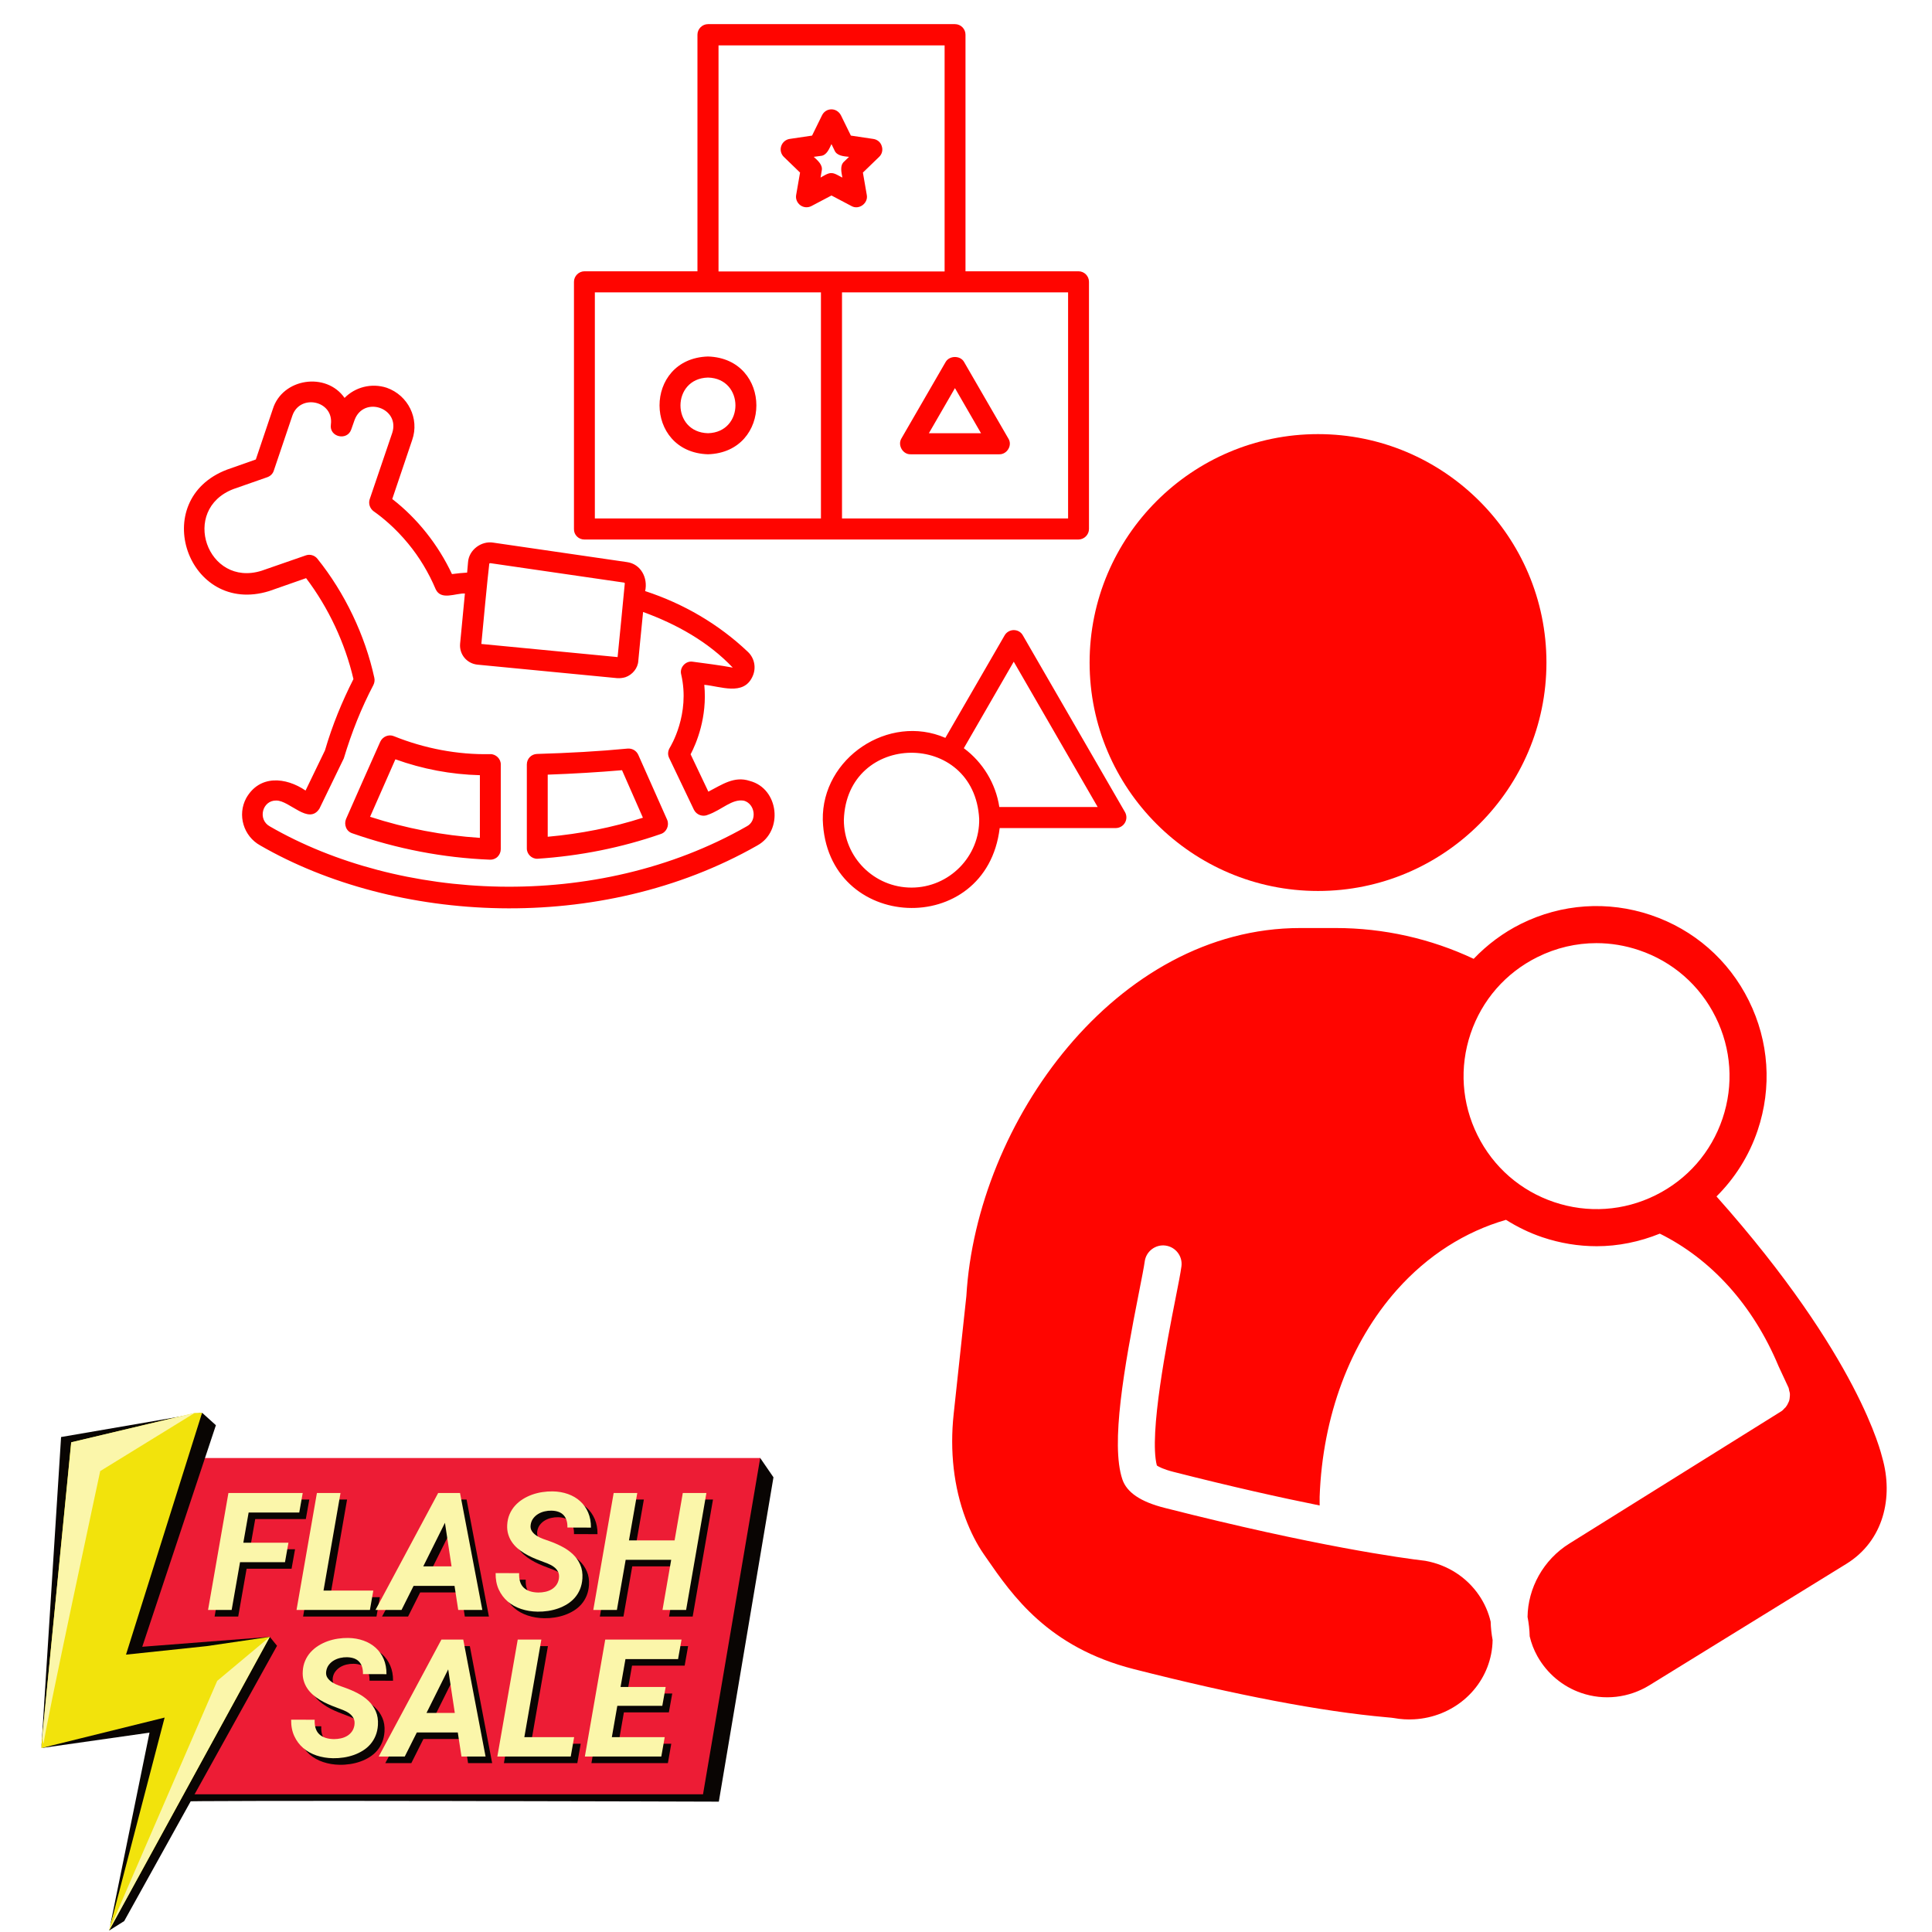 <svg xmlns="http://www.w3.org/2000/svg" xmlns:xlink="http://www.w3.org/1999/xlink" width="500" zoomAndPan="magnify" viewBox="0 0 375 375" height="500" preserveAspectRatio="xMidYMid meet" version="1.0"><defs><clipPath id="c624168abc"><path d="M 35 4.684 L 219 4.684 L 219 177 L 35 177 Z M 35 4.684 " clip-rule="nonzero"/></clipPath><clipPath id="729d5587e1"><path d="M 211 84.16 L 301 84.16 L 301 173 L 211 173 Z M 211 84.16 " clip-rule="nonzero"/></clipPath><clipPath id="1cb7195f9d"><path d="M 184.32 175 L 367 175 L 367 333.91 L 184.32 333.91 Z M 184.32 175 " clip-rule="nonzero"/></clipPath><clipPath id="72a2f59caf"><path d="M 34.211 282.809 L 150.129 282.809 L 150.129 349.895 L 34.211 349.895 Z M 34.211 282.809 " clip-rule="nonzero"/></clipPath><clipPath id="e471c77d5c"><path d="M 18.305 274.215 L 54 274.215 L 54 374.715 L 18.305 374.715 Z M 18.305 274.215 " clip-rule="nonzero"/></clipPath><clipPath id="2c9009c95c"><path d="M 8 274.215 L 40 274.215 L 40 340 L 8 340 Z M 8 274.215 " clip-rule="nonzero"/></clipPath><clipPath id="d4ba074afa"><path d="M 8.027 274.215 L 52.441 274.215 L 52.441 374.715 L 8.027 374.715 Z M 8.027 274.215 " clip-rule="nonzero"/></clipPath><clipPath id="ac5b6cca79"><path d="M 8 274.215 L 38 274.215 L 38 339 L 8 339 Z M 8 274.215 " clip-rule="nonzero"/></clipPath><clipPath id="33b82ada23"><path d="M 21 317.508 L 52.441 317.508 L 52.441 374.715 L 21 374.715 Z M 21 317.508 " clip-rule="nonzero"/></clipPath></defs><rect x="-37.5" width="450" fill="#ffffff" y="-37.5" height="450" fill-opacity="1"/><rect x="-37.5" width="450" fill="#ffffff" y="-37.5" height="450" fill-opacity="1"/><g clip-path="url(#c624168abc)"><path fill="#ff0500" d="M 123.895 146.52 C 123.535 145.73 122.746 145.227 121.812 145.301 C 116.285 145.836 110.367 146.16 104.23 146.34 C 103.117 146.375 102.258 147.273 102.258 148.387 L 102.258 164.641 C 102.223 165.75 103.191 166.719 104.301 166.684 C 112.555 166.145 120.629 164.531 128.27 161.875 C 129.383 161.516 129.957 160.191 129.492 159.113 Z M 106.312 162.414 L 106.312 150.359 C 111.301 150.18 116.145 149.891 120.734 149.496 L 124.789 158.719 C 118.871 160.621 112.664 161.84 106.312 162.414 Z M 145.527 151.578 C 142.516 150.574 140.148 152.297 137.492 153.66 L 134.047 146.41 C 135.16 144.293 137.312 139.234 136.703 132.922 C 139.859 133.207 144.273 135.109 146.031 131.379 C 146.855 129.691 146.461 127.719 145.133 126.496 C 139.5 121.152 132.684 117.168 125.223 114.73 C 125.793 112.18 124.395 109.453 121.668 109.098 C 121.668 109.098 95.762 105.328 95.762 105.328 C 93.43 104.934 91.027 106.727 90.848 109.098 L 90.668 111.141 C 89.699 111.211 88.73 111.285 87.727 111.43 C 85.07 105.758 81.016 100.629 76.137 96.859 L 80.012 85.379 C 81.445 81.254 79.223 76.73 75.059 75.262 C 72.082 74.293 68.926 75.152 66.879 77.234 C 63.328 72.141 54.824 73.395 52.957 79.387 C 52.957 79.387 49.656 89.184 49.656 89.184 L 44.059 91.156 C 28.629 97.039 36.453 119.609 52.238 114.73 C 52.238 114.73 59.414 112.219 59.414 112.219 C 63.758 117.957 66.988 124.848 68.602 131.809 C 66.375 136.223 64.547 140.633 63.074 145.656 L 59.309 153.445 C 55.469 150.824 50.375 150.359 47.789 154.914 C 46.031 158.18 47.254 162.305 50.516 164.102 C 76.637 179.172 116.395 181.539 147 164.102 C 152.094 161.301 151.199 153.051 145.527 151.578 Z M 94.973 109.383 C 95.008 109.348 95.082 109.312 95.188 109.312 L 121.094 113.078 C 121.203 113.078 121.273 113.188 121.273 113.223 C 121.059 115.41 120.09 125.566 119.875 127.539 L 93.43 124.992 C 93.684 122.227 94.652 111.965 94.973 109.383 Z M 144.918 160.406 C 115.605 177.125 77.43 174.863 52.383 160.406 C 49.945 159.078 50.914 155.309 53.641 155.383 C 56.223 155.383 59.918 160.191 62 156.961 C 62 156.961 66.734 147.199 66.734 147.199 C 68.277 142.07 70.145 137.406 72.477 132.957 C 72.691 132.527 72.762 132.023 72.656 131.559 C 70.863 123.305 66.914 115.051 61.605 108.449 C 61.066 107.77 60.133 107.516 59.344 107.805 L 50.77 110.781 C 40.219 114.082 34.91 98.906 45.316 94.922 C 45.316 94.922 51.883 92.625 51.883 92.625 C 52.492 92.41 52.957 91.945 53.137 91.371 L 56.762 80.641 C 58.27 76.371 64.832 77.773 64.223 82.402 C 63.863 84.84 67.383 85.629 68.172 83.371 C 68.172 83.371 68.816 81.539 68.816 81.539 C 70.574 76.766 77.68 79.172 76.137 84.016 L 71.758 96.895 C 71.473 97.758 71.793 98.691 72.512 99.23 C 74.199 100.414 76.711 102.457 79.223 105.508 C 81.41 108.164 83.203 111.141 84.566 114.371 C 85.609 116.594 88.406 115.125 90.238 115.195 L 89.305 124.953 C 89.125 127 90.598 128.793 92.676 129.008 L 119.805 131.629 C 120.34 131.664 120.879 131.594 121.383 131.449 C 122.746 130.984 123.82 129.691 123.895 128.258 L 124.25 124.559 L 124.824 118.785 C 131.32 121.152 137.457 124.559 142.227 129.582 C 140.004 129.152 136.344 128.688 134.441 128.434 C 133.078 128.219 131.859 129.582 132.219 130.91 C 134.012 138.66 130.137 144.906 129.992 145.156 C 129.633 145.766 129.562 146.484 129.887 147.129 L 134.691 157.176 C 135.195 158.18 136.414 158.609 137.422 158.145 C 140.109 157.211 142.086 154.988 144.418 155.418 C 146.605 156.062 147 159.363 144.918 160.406 Z M 95.152 146.375 C 88.801 146.52 82.344 145.262 76.461 142.895 C 75.453 142.465 74.27 142.969 73.805 143.973 C 71.578 148.922 69.391 153.945 67.164 158.969 C 66.949 159.508 66.949 160.082 67.164 160.621 C 67.383 161.16 67.812 161.555 68.352 161.734 C 77.07 164.781 86.039 166.504 95.082 166.863 C 95.621 166.898 96.195 166.684 96.59 166.289 C 96.984 165.895 97.199 165.355 97.199 164.816 L 97.199 148.457 C 97.27 147.309 96.23 146.34 95.152 146.375 Z M 93.145 162.629 C 85.969 162.164 78.793 160.801 71.832 158.539 C 73.48 154.809 75.133 151.074 76.746 147.379 C 82.02 149.281 87.547 150.324 93.145 150.465 Z M 218.367 157.641 L 198.523 123.305 C 198.164 122.66 197.484 122.301 196.766 122.301 C 196.051 122.301 195.367 122.695 195.008 123.305 L 183.492 143.219 C 172.512 138.445 159.488 147.129 159.703 159.148 C 160.383 180.965 191.457 182.328 194.039 160.727 L 216.574 160.727 C 217.289 160.727 217.973 160.332 218.332 159.723 C 218.727 159.078 218.727 158.289 218.367 157.641 Z M 176.926 172.281 C 169.676 172.281 163.793 166.398 163.793 159.148 C 164.332 141.961 189.125 141.641 190.059 158.934 C 190.199 166.219 184.246 172.281 176.926 172.281 Z M 193.969 156.637 C 193.285 152.117 190.773 147.953 187.078 145.227 L 196.766 128.434 L 213.055 156.637 Z M 137.422 69.195 C 124.863 69.59 124.898 87.781 137.422 88.176 C 149.941 87.781 149.941 69.59 137.422 69.195 Z M 137.422 84.086 C 130.281 83.906 130.316 73.465 137.422 73.285 C 144.523 73.465 144.523 83.906 137.422 84.086 Z M 113.418 104.719 L 209.324 104.719 C 210.438 104.719 211.371 103.785 211.371 102.672 L 211.371 54.699 C 211.371 53.59 210.473 52.656 209.324 52.656 L 187.402 52.656 L 187.402 6.73 C 187.402 5.617 186.504 4.684 185.355 4.684 L 137.422 4.684 C 136.309 4.684 135.375 5.617 135.375 6.73 L 135.375 52.656 L 113.453 52.656 C 112.34 52.656 111.406 53.59 111.406 54.699 L 111.406 102.672 C 111.371 103.82 112.305 104.719 113.418 104.719 Z M 207.316 56.746 L 207.316 100.629 L 163.434 100.629 L 163.434 56.746 Z M 139.465 8.809 L 183.348 8.809 L 183.348 52.691 L 139.465 52.691 Z M 115.461 56.746 L 159.344 56.746 L 159.344 100.629 L 115.461 100.629 Z M 176.781 88.176 C 176.781 88.176 193.969 88.176 193.969 88.176 C 195.477 88.215 196.551 86.418 195.727 85.129 L 187.113 70.238 C 186.398 68.98 184.316 68.98 183.562 70.238 L 174.949 85.129 C 174.199 86.418 175.238 88.25 176.781 88.176 Z M 185.355 75.332 L 190.414 84.086 L 180.297 84.086 Z M 169.496 26.965 L 165.156 26.32 L 163.219 22.371 C 162.859 21.691 162.176 21.223 161.387 21.223 C 160.598 21.223 159.918 21.656 159.559 22.371 L 157.621 26.32 L 153.277 26.965 C 152.527 27.074 151.879 27.609 151.629 28.363 C 151.379 29.117 151.594 29.906 152.133 30.445 L 155.289 33.496 L 154.535 37.836 C 154.391 38.59 154.715 39.379 155.359 39.848 C 156.008 40.312 156.832 40.348 157.512 39.988 L 161.387 37.945 L 165.262 39.988 C 166.699 40.816 168.562 39.453 168.242 37.836 C 168.242 37.836 167.488 33.496 167.488 33.496 L 170.645 30.445 C 171.219 29.906 171.398 29.082 171.148 28.363 C 170.934 27.609 170.285 27.074 169.496 26.965 Z M 163.863 31.344 C 162.969 32.098 163.324 33.461 163.504 34.465 C 162.93 34.215 162.035 33.566 161.387 33.602 C 160.742 33.531 159.809 34.176 159.27 34.465 L 159.488 33.172 C 159.773 32.023 158.695 31.129 157.945 30.445 L 159.27 30.266 C 160.457 30.195 160.957 28.867 161.387 27.969 L 161.961 29.152 C 162.395 30.266 163.793 30.34 164.797 30.445 Z M 163.863 31.344 " fill-opacity="1" fill-rule="nonzero"/></g><g clip-path="url(#729d5587e1)"><path fill="#ff0500" d="M 255.828 172.938 C 280.273 172.938 300.164 153.047 300.164 128.602 C 300.164 104.152 280.273 84.262 255.828 84.262 C 231.383 84.262 211.492 104.152 211.492 128.602 C 211.492 153.047 231.383 172.938 255.828 172.938 " fill-opacity="1" fill-rule="nonzero"/></g><g clip-path="url(#1cb7195f9d)"><path fill="#ff0500" d="M 321.348 231.992 C 315.18 235.055 308.176 235.527 301.652 233.328 C 295.121 231.125 289.836 226.516 286.773 220.336 C 283.715 214.16 283.238 207.168 285.438 200.637 C 287.641 194.105 292.254 188.824 298.43 185.762 C 302.047 183.965 305.941 183.062 309.867 183.062 C 312.641 183.062 315.426 183.516 318.129 184.43 C 324.66 186.629 329.941 191.242 333 197.414 C 336.066 203.59 336.539 210.586 334.34 217.117 C 332.137 223.648 327.523 228.93 321.348 231.992 Z M 365.344 282.918 C 365.152 282.254 360.961 263.457 333.172 232.23 C 336.746 228.672 339.5 224.332 341.156 219.414 C 343.969 211.062 343.363 202.113 339.445 194.219 C 335.535 186.324 328.777 180.426 320.426 177.609 C 312.082 174.797 303.133 175.398 295.23 179.312 C 291.734 181.051 288.656 183.371 286.039 186.109 C 277.715 182.188 268.551 180.129 259.277 180.129 L 252.379 180.129 C 216.645 180.129 189.539 217.777 187.57 251.57 L 185.105 274.469 C 184.328 281.66 185.133 288.688 187.43 294.785 C 188.418 297.406 189.602 299.723 190.961 301.68 L 191.441 302.375 C 196.512 309.707 203.453 319.742 220.055 323.969 C 240.039 329.055 256.547 332.203 269.117 333.32 C 269.879 333.383 270.348 333.434 270.551 333.473 C 271.867 333.711 273.199 333.797 274.516 333.715 C 281.918 333.285 288.051 328.074 289.43 321.039 C 289.609 320.133 289.703 319.219 289.715 318.316 C 289.496 317.141 289.371 315.957 289.336 314.77 C 288.918 312.961 288.16 311.23 287.082 309.648 C 284.672 306.113 280.965 303.734 276.652 302.953 C 272.203 302.434 255.395 300.145 226.016 292.668 C 221.379 291.488 218.703 289.676 217.848 287.137 C 215.555 280.305 218.188 265.441 221.082 250.801 C 221.602 248.172 222.047 245.898 222.188 244.859 C 222.441 242.891 224.277 241.5 226.219 241.762 C 228.191 242.027 229.578 243.832 229.316 245.801 C 229.148 247.066 228.727 249.219 228.137 252.191 C 226.578 260.109 222.961 278.418 224.547 284.453 C 224.879 284.68 225.773 285.184 227.793 285.695 C 239.184 288.598 248.609 290.695 256.145 292.211 C 256.156 291.645 256.121 291.086 256.141 290.523 C 256.707 274.859 262.043 260.598 271.152 250.355 C 277.137 243.633 284.426 239.043 292.312 236.77 C 294.5 238.141 296.84 239.297 299.352 240.141 C 302.809 241.309 306.371 241.891 309.922 241.891 C 314.09 241.891 318.23 241.039 322.168 239.449 C 332.105 244.371 340.254 253.277 345.223 265.195 L 347.129 269.293 C 347.227 269.5 347.23 269.719 347.285 269.93 C 347.336 270.117 347.395 270.289 347.414 270.477 C 347.434 270.703 347.414 270.918 347.395 271.141 C 347.371 271.406 347.348 271.656 347.27 271.91 C 347.223 272.047 347.156 272.16 347.098 272.293 C 346.961 272.605 346.797 272.895 346.574 273.16 C 346.523 273.219 346.453 273.266 346.398 273.324 C 346.199 273.527 346.027 273.758 345.773 273.914 L 304.672 299.566 C 299.516 302.746 296.566 308.301 296.496 313.848 C 296.742 315.086 296.879 316.344 296.91 317.605 C 297.223 318.938 297.715 320.234 298.402 321.465 C 300.281 324.82 303.297 327.355 306.898 328.594 C 311.316 330.121 316.148 329.574 320.172 327.098 L 358.371 303.547 C 365.621 299.078 367.551 290.598 365.344 282.918 " fill-opacity="1" fill-rule="nonzero"/></g><g clip-path="url(#72a2f59caf)"><path fill="#090503" d="M 34.457 349.699 C 35.785 349.367 139.523 349.699 139.523 349.699 L 150.129 286.742 L 147.555 282.996 L 75.09 323.289 L 34.457 349.699 " fill-opacity="1" fill-rule="nonzero"/></g><path fill="#ed1c35" d="M 26.211 282.996 L 147.555 282.996 L 136.457 348.266 L 33.484 348.266 L 44.203 322.309 L 18.172 321.93 L 26.211 282.996 " fill-opacity="1" fill-rule="nonzero"/><path fill="#090503" d="M 56.594 304.488 L 47.867 304.488 L 46.238 313.766 L 41.656 313.766 L 45.613 291.059 L 60.035 291.059 L 59.359 294.852 L 49.539 294.852 L 48.508 300.715 L 57.266 300.715 L 56.594 304.488 " fill-opacity="1" fill-rule="nonzero"/><path fill="#090503" d="M 64.07 310.008 L 73.734 310.008 L 73.078 313.766 L 58.832 313.766 L 62.785 291.059 L 67.367 291.059 L 64.07 310.008 " fill-opacity="1" fill-rule="nonzero"/><path fill="#090503" d="M 83.43 305.297 L 88.922 305.297 L 87.637 296.848 Z M 89.5 309.09 L 81.555 309.09 L 79.207 313.766 L 74.156 313.766 L 86.324 291.059 L 90.562 291.059 L 94.895 313.766 L 90.219 313.766 L 89.5 309.09 " fill-opacity="1" fill-rule="nonzero"/><path fill="#090503" d="M 109.754 307.699 C 109.836 307.16 109.777 306.703 109.578 306.328 C 109.383 305.953 109.105 305.641 108.75 305.383 C 108.398 305.129 107.992 304.914 107.539 304.738 C 107.086 304.562 106.648 304.395 106.234 304.238 C 105.691 304.039 105.152 303.824 104.613 303.582 C 104.078 303.344 103.562 303.074 103.066 302.773 C 102.57 302.473 102.113 302.137 101.691 301.766 C 101.27 301.398 100.906 300.984 100.602 300.535 C 100.301 300.082 100.07 299.582 99.906 299.027 C 99.746 298.477 99.688 297.875 99.727 297.219 C 99.77 296.473 99.922 295.793 100.188 295.176 C 100.457 294.562 100.805 294.016 101.238 293.531 C 101.668 293.047 102.168 292.629 102.738 292.27 C 103.305 291.91 103.91 291.617 104.555 291.387 C 105.195 291.16 105.855 290.992 106.539 290.887 C 107.223 290.785 107.898 290.738 108.562 290.75 C 109.629 290.77 110.613 290.941 111.52 291.262 C 112.426 291.586 113.215 292.051 113.883 292.652 C 114.551 293.254 115.066 293.988 115.438 294.852 C 115.809 295.711 115.988 296.691 115.977 297.781 L 111.41 297.766 C 111.441 296.738 111.199 295.938 110.684 295.371 C 110.168 294.805 109.375 294.512 108.312 294.492 C 107.875 294.48 107.434 294.527 106.984 294.633 C 106.535 294.734 106.125 294.898 105.75 295.121 C 105.375 295.348 105.051 295.633 104.789 295.98 C 104.523 296.328 104.352 296.742 104.277 297.219 C 104.207 297.711 104.285 298.129 104.523 298.477 C 104.758 298.824 105.066 299.121 105.453 299.363 C 105.836 299.609 106.254 299.812 106.703 299.973 C 107.152 300.133 107.551 300.277 107.906 300.402 C 108.762 300.703 109.59 301.062 110.387 301.477 C 111.184 301.895 111.883 302.391 112.488 302.965 C 113.094 303.543 113.566 304.219 113.902 304.996 C 114.242 305.77 114.383 306.66 114.32 307.668 C 114.266 308.43 114.113 309.117 113.859 309.734 C 113.602 310.352 113.266 310.902 112.848 311.383 C 112.434 311.859 111.949 312.27 111.402 312.613 C 110.855 312.957 110.266 313.238 109.637 313.461 C 109.004 313.688 108.348 313.848 107.664 313.953 C 106.98 314.059 106.297 314.105 105.609 314.094 C 104.473 314.074 103.406 313.895 102.41 313.562 C 101.414 313.23 100.547 312.746 99.812 312.113 C 99.078 311.48 98.5 310.703 98.078 309.781 C 97.656 308.863 97.453 307.805 97.477 306.609 L 102.043 306.625 C 101.988 307.883 102.285 308.816 102.926 309.43 C 103.566 310.043 104.52 310.359 105.781 310.383 C 106.227 310.383 106.672 310.336 107.109 310.242 C 107.547 310.148 107.949 309.996 108.312 309.781 C 108.68 309.57 108.988 309.289 109.246 308.949 C 109.5 308.605 109.668 308.188 109.754 307.699 " fill-opacity="1" fill-rule="nonzero"/><path fill="#090503" d="M 134.449 313.766 L 129.863 313.766 L 131.555 304.035 L 122.719 304.035 L 121.012 313.766 L 116.43 313.766 L 120.387 291.059 L 124.973 291.059 L 123.359 300.262 L 132.211 300.262 L 133.809 291.059 L 138.391 291.059 L 134.449 313.766 " fill-opacity="1" fill-rule="nonzero"/><path fill="#090503" d="M 70.066 336.148 C 70.148 335.609 70.09 335.152 69.895 334.777 C 69.695 334.402 69.418 334.09 69.066 333.832 C 68.711 333.578 68.305 333.363 67.852 333.188 C 67.398 333.008 66.965 332.844 66.547 332.688 C 66.004 332.488 65.465 332.27 64.93 332.031 C 64.391 331.793 63.875 331.523 63.379 331.223 C 62.883 330.918 62.426 330.582 62.004 330.215 C 61.582 329.848 61.219 329.434 60.914 328.984 C 60.613 328.531 60.383 328.031 60.223 327.477 C 60.059 326.93 60 326.324 60.039 325.668 C 60.082 324.922 60.234 324.238 60.5 323.625 C 60.766 323.016 61.117 322.465 61.551 321.98 C 61.98 321.5 62.484 321.078 63.051 320.719 C 63.621 320.359 64.223 320.066 64.863 319.836 C 65.508 319.609 66.168 319.441 66.852 319.34 C 67.535 319.234 68.207 319.188 68.875 319.199 C 69.941 319.219 70.926 319.391 71.832 319.711 C 72.738 320.035 73.527 320.496 74.195 321.102 C 74.859 321.703 75.379 322.438 75.75 323.301 C 76.121 324.164 76.301 325.137 76.289 326.23 L 71.723 326.215 C 71.754 325.188 71.512 324.387 70.996 323.82 C 70.48 323.254 69.691 322.961 68.629 322.941 C 68.191 322.93 67.746 322.977 67.297 323.082 C 66.848 323.184 66.438 323.348 66.062 323.57 C 65.688 323.797 65.367 324.082 65.102 324.43 C 64.832 324.777 64.664 325.191 64.59 325.668 C 64.52 326.16 64.598 326.578 64.832 326.926 C 65.07 327.273 65.379 327.57 65.766 327.812 C 66.148 328.059 66.566 328.262 67.016 328.422 C 67.465 328.582 67.867 328.727 68.219 328.852 C 69.074 329.152 69.902 329.512 70.699 329.926 C 71.496 330.344 72.199 330.84 72.801 331.418 C 73.406 331.992 73.879 332.668 74.219 333.441 C 74.559 334.219 74.695 335.109 74.633 336.117 C 74.578 336.879 74.426 337.566 74.172 338.184 C 73.914 338.805 73.578 339.352 73.164 339.828 C 72.746 340.309 72.262 340.719 71.715 341.062 C 71.168 341.406 70.578 341.688 69.949 341.91 C 69.316 342.137 68.66 342.297 67.977 342.402 C 67.293 342.504 66.609 342.555 65.922 342.543 C 64.785 342.523 63.719 342.344 62.723 342.012 C 61.727 341.68 60.863 341.195 60.125 340.562 C 59.391 339.93 58.812 339.152 58.391 338.23 C 57.969 337.312 57.766 336.254 57.789 335.059 L 62.355 335.074 C 62.301 336.332 62.598 337.266 63.238 337.879 C 63.879 338.492 64.832 338.812 66.094 338.832 C 66.543 338.832 66.984 338.785 67.422 338.691 C 67.859 338.598 68.262 338.445 68.629 338.23 C 68.992 338.02 69.301 337.738 69.559 337.395 C 69.812 337.055 69.984 336.637 70.066 336.148 " fill-opacity="1" fill-rule="nonzero"/><path fill="#090503" d="M 84.062 333.746 L 89.555 333.746 L 88.27 325.293 Z M 90.133 337.535 L 82.188 337.535 L 79.84 342.215 L 74.789 342.215 L 86.957 319.512 L 91.195 319.512 L 95.527 342.215 L 90.852 342.215 L 90.133 337.535 " fill-opacity="1" fill-rule="nonzero"/><path fill="#090503" d="M 103.051 338.457 L 112.715 338.457 L 112.059 342.215 L 97.809 342.215 L 101.766 319.512 L 106.352 319.512 L 103.051 338.457 " fill-opacity="1" fill-rule="nonzero"/><path fill="#090503" d="M 129.824 332.375 L 121.098 332.375 L 120.035 338.457 L 130.293 338.457 L 129.637 342.215 L 114.797 342.215 L 118.75 319.512 L 133.562 319.512 L 132.891 323.301 L 122.676 323.301 L 121.723 328.711 L 130.484 328.711 L 129.824 332.375 " fill-opacity="1" fill-rule="nonzero"/><path fill="#fbf6aa" d="M 55.316 303.215 L 46.59 303.215 L 44.965 312.492 L 40.383 312.492 L 44.336 289.789 L 58.758 289.789 L 58.086 293.578 L 48.262 293.578 L 47.23 299.441 L 55.988 299.441 L 55.316 303.215 " fill-opacity="1" fill-rule="nonzero"/><path fill="#fbf6aa" d="M 62.793 308.734 L 72.457 308.734 L 71.801 312.492 L 57.555 312.492 L 61.512 289.789 L 66.094 289.789 L 62.793 308.734 " fill-opacity="1" fill-rule="nonzero"/><path fill="#fbf6aa" d="M 82.156 304.027 L 87.645 304.027 L 86.363 295.574 Z M 88.223 307.816 L 80.277 307.816 L 77.934 312.492 L 72.883 312.492 L 85.047 289.789 L 89.289 289.789 L 93.621 312.492 L 88.941 312.492 L 88.223 307.816 " fill-opacity="1" fill-rule="nonzero"/><path fill="#fbf6aa" d="M 108.477 306.426 C 108.559 305.887 108.504 305.43 108.305 305.055 C 108.105 304.68 107.828 304.367 107.477 304.113 C 107.121 303.855 106.719 303.641 106.266 303.465 C 105.809 303.289 105.375 303.121 104.957 302.965 C 104.414 302.77 103.875 302.551 103.34 302.312 C 102.801 302.07 102.285 301.801 101.789 301.5 C 101.297 301.199 100.836 300.863 100.414 300.496 C 99.992 300.125 99.629 299.715 99.328 299.262 C 99.023 298.809 98.793 298.309 98.633 297.758 C 98.469 297.207 98.41 296.602 98.449 295.949 C 98.492 295.199 98.648 294.52 98.914 293.906 C 99.18 293.293 99.527 292.742 99.961 292.258 C 100.395 291.777 100.895 291.355 101.461 290.996 C 102.031 290.637 102.637 290.344 103.277 290.113 C 103.918 289.887 104.578 289.719 105.262 289.617 C 105.945 289.512 106.621 289.465 107.289 289.477 C 108.352 289.496 109.336 289.668 110.246 289.992 C 111.152 290.312 111.938 290.777 112.605 291.379 C 113.273 291.98 113.793 292.715 114.16 293.578 C 114.531 294.441 114.711 295.418 114.703 296.508 L 110.133 296.492 C 110.164 295.465 109.922 294.668 109.406 294.102 C 108.891 293.535 108.102 293.242 107.039 293.219 C 106.602 293.207 106.156 293.254 105.711 293.359 C 105.258 293.465 104.848 293.625 104.473 293.852 C 104.098 294.074 103.777 294.359 103.512 294.707 C 103.246 295.059 103.074 295.469 103.004 295.949 C 102.93 296.438 103.012 296.855 103.246 297.203 C 103.48 297.551 103.789 297.848 104.176 298.094 C 104.562 298.336 104.98 298.539 105.426 298.703 C 105.875 298.859 106.277 299.004 106.633 299.129 C 107.488 299.43 108.312 299.789 109.109 300.207 C 109.906 300.621 110.609 301.117 111.215 301.695 C 111.82 302.273 112.289 302.945 112.629 303.723 C 112.969 304.496 113.105 305.387 113.043 306.398 C 112.992 307.156 112.836 307.844 112.582 308.465 C 112.328 309.082 111.992 309.629 111.574 310.109 C 111.156 310.586 110.676 310.996 110.125 311.34 C 109.578 311.684 108.988 311.969 108.359 312.191 C 107.73 312.414 107.07 312.578 106.391 312.68 C 105.707 312.785 105.02 312.832 104.332 312.82 C 103.195 312.801 102.129 312.625 101.133 312.293 C 100.137 311.961 99.273 311.477 98.539 310.84 C 97.801 310.207 97.223 309.43 96.801 308.512 C 96.379 307.59 96.18 306.531 96.199 305.336 L 100.766 305.352 C 100.715 306.609 101.008 307.547 101.648 308.16 C 102.293 308.773 103.242 309.09 104.504 309.109 C 104.953 309.109 105.395 309.062 105.832 308.969 C 106.27 308.875 106.672 308.723 107.039 308.512 C 107.402 308.297 107.715 308.02 107.969 307.676 C 108.223 307.332 108.395 306.918 108.477 306.426 " fill-opacity="1" fill-rule="nonzero"/><path fill="#fbf6aa" d="M 133.172 312.492 L 128.59 312.492 L 130.277 302.762 L 121.441 302.762 L 119.738 312.492 L 115.156 312.492 L 119.113 289.789 L 123.695 289.789 L 122.082 298.988 L 130.938 298.988 L 132.531 289.789 L 137.113 289.789 L 133.172 312.492 " fill-opacity="1" fill-rule="nonzero"/><path fill="#fbf6aa" d="M 68.789 334.875 C 68.875 334.336 68.816 333.879 68.617 333.504 C 68.418 333.129 68.145 332.816 67.789 332.562 C 67.434 332.305 67.031 332.09 66.578 331.914 C 66.125 331.738 65.688 331.57 65.27 331.414 C 64.73 331.219 64.188 331 63.652 330.758 C 63.113 330.52 62.598 330.25 62.102 329.949 C 61.609 329.648 61.148 329.312 60.727 328.941 C 60.305 328.574 59.941 328.164 59.641 327.711 C 59.336 327.258 59.105 326.758 58.945 326.207 C 58.781 325.656 58.723 325.051 58.766 324.395 C 58.805 323.648 58.961 322.969 59.227 322.355 C 59.492 321.742 59.84 321.191 60.273 320.707 C 60.707 320.227 61.207 319.805 61.773 319.445 C 62.344 319.086 62.949 318.793 63.59 318.562 C 64.23 318.336 64.891 318.168 65.574 318.066 C 66.258 317.961 66.934 317.914 67.602 317.926 C 68.664 317.945 69.648 318.117 70.555 318.441 C 71.465 318.762 72.25 319.227 72.918 319.828 C 73.586 320.43 74.105 321.164 74.477 322.027 C 74.844 322.891 75.023 323.867 75.016 324.957 L 70.449 324.941 C 70.477 323.914 70.238 323.117 69.719 322.551 C 69.203 321.98 68.414 321.688 67.352 321.668 C 66.914 321.656 66.469 321.703 66.02 321.809 C 65.574 321.914 65.16 322.078 64.785 322.301 C 64.41 322.523 64.09 322.809 63.824 323.156 C 63.559 323.504 63.391 323.918 63.316 324.395 C 63.242 324.887 63.324 325.305 63.559 325.652 C 63.793 326 64.102 326.297 64.488 326.539 C 64.875 326.785 65.289 326.988 65.738 327.148 C 66.188 327.309 66.59 327.453 66.945 327.578 C 67.797 327.879 68.625 328.238 69.422 328.652 C 70.223 329.07 70.922 329.566 71.527 330.145 C 72.129 330.719 72.602 331.395 72.941 332.172 C 73.281 332.945 73.418 333.836 73.355 334.844 C 73.305 335.605 73.152 336.293 72.895 336.91 C 72.641 337.531 72.301 338.078 71.887 338.559 C 71.469 339.035 70.988 339.445 70.441 339.789 C 69.891 340.133 69.305 340.414 68.672 340.641 C 68.039 340.863 67.383 341.027 66.703 341.129 C 66.02 341.234 65.332 341.281 64.645 341.27 C 63.508 341.25 62.441 341.074 61.445 340.742 C 60.449 340.406 59.586 339.926 58.852 339.289 C 58.117 338.656 57.535 337.879 57.113 336.957 C 56.691 336.039 56.492 334.98 56.512 333.785 L 61.078 333.801 C 61.027 335.059 61.32 335.996 61.961 336.605 C 62.605 337.219 63.555 337.539 64.816 337.559 C 65.266 337.559 65.707 337.512 66.145 337.418 C 66.586 337.324 66.984 337.172 67.352 336.957 C 67.715 336.746 68.023 336.465 68.281 336.125 C 68.535 335.781 68.707 335.367 68.789 334.875 " fill-opacity="1" fill-rule="nonzero"/><path fill="#fbf6aa" d="M 82.785 332.477 L 88.277 332.477 L 86.996 324.023 Z M 88.855 336.266 L 80.91 336.266 L 78.562 340.941 L 73.512 340.941 L 85.68 318.238 L 89.918 318.238 L 94.25 340.941 L 89.574 340.941 L 88.855 336.266 " fill-opacity="1" fill-rule="nonzero"/><path fill="#fbf6aa" d="M 101.773 337.184 L 111.438 337.184 L 110.781 340.941 L 96.535 340.941 L 100.492 318.238 L 105.074 318.238 L 101.773 337.184 " fill-opacity="1" fill-rule="nonzero"/><path fill="#fbf6aa" d="M 128.551 331.102 L 119.82 331.102 L 118.758 337.184 L 129.02 337.184 L 128.359 340.941 L 113.52 340.941 L 117.477 318.238 L 132.285 318.238 L 131.613 322.027 L 121.402 322.027 L 120.449 327.438 L 129.207 327.438 L 128.551 331.102 " fill-opacity="1" fill-rule="nonzero"/><g clip-path="url(#e471c77d5c)"><path fill="#090503" d="M 52.367 317.715 L 27.613 319.637 L 41.906 276.633 L 39.227 274.215 L 19.129 307.805 L 18.555 323.074 L 44.777 324.602 L 21.164 374.73 L 24.105 372.883 L 53.773 319.445 L 52.367 317.715 " fill-opacity="1" fill-rule="nonzero"/></g><g clip-path="url(#2c9009c95c)"><path fill="#090503" d="M 39.227 274.215 L 11.855 278.926 L 8.027 339.297 L 14.855 281.215 L 39.227 274.215 " fill-opacity="1" fill-rule="nonzero"/></g><path fill="#090503" d="M 21.363 373.84 L 34.762 330.578 L 8.027 339.297 L 29.02 336.305 L 21.363 373.84 " fill-opacity="1" fill-rule="nonzero"/><g clip-path="url(#d4ba074afa)"><path fill="#f2e30c" d="M 52.367 317.715 L 47.508 326.594 L 21.164 374.727 L 31.953 333.379 L 8.027 339.297 L 8.168 337.43 L 13.809 279.965 L 37.781 274.258 L 39.227 274.215 L 24.457 321.164 L 40.117 319.512 L 52.367 317.715 " fill-opacity="1" fill-rule="nonzero"/></g><g clip-path="url(#ac5b6cca79)"><path fill="#fbf6aa" d="M 13.836 279.941 L 8.168 337.43 L 8.477 338.465 C 8.477 336.688 19.449 285.539 19.449 285.539 L 37.781 274.258 L 13.836 279.941 " fill-opacity="1" fill-rule="nonzero"/></g><g clip-path="url(#33b82ada23)"><path fill="#fbf6aa" d="M 42.16 326.254 L 21.164 374.727 L 47.508 326.594 L 52.367 317.715 L 42.16 326.254 " fill-opacity="1" fill-rule="nonzero"/></g></svg>
